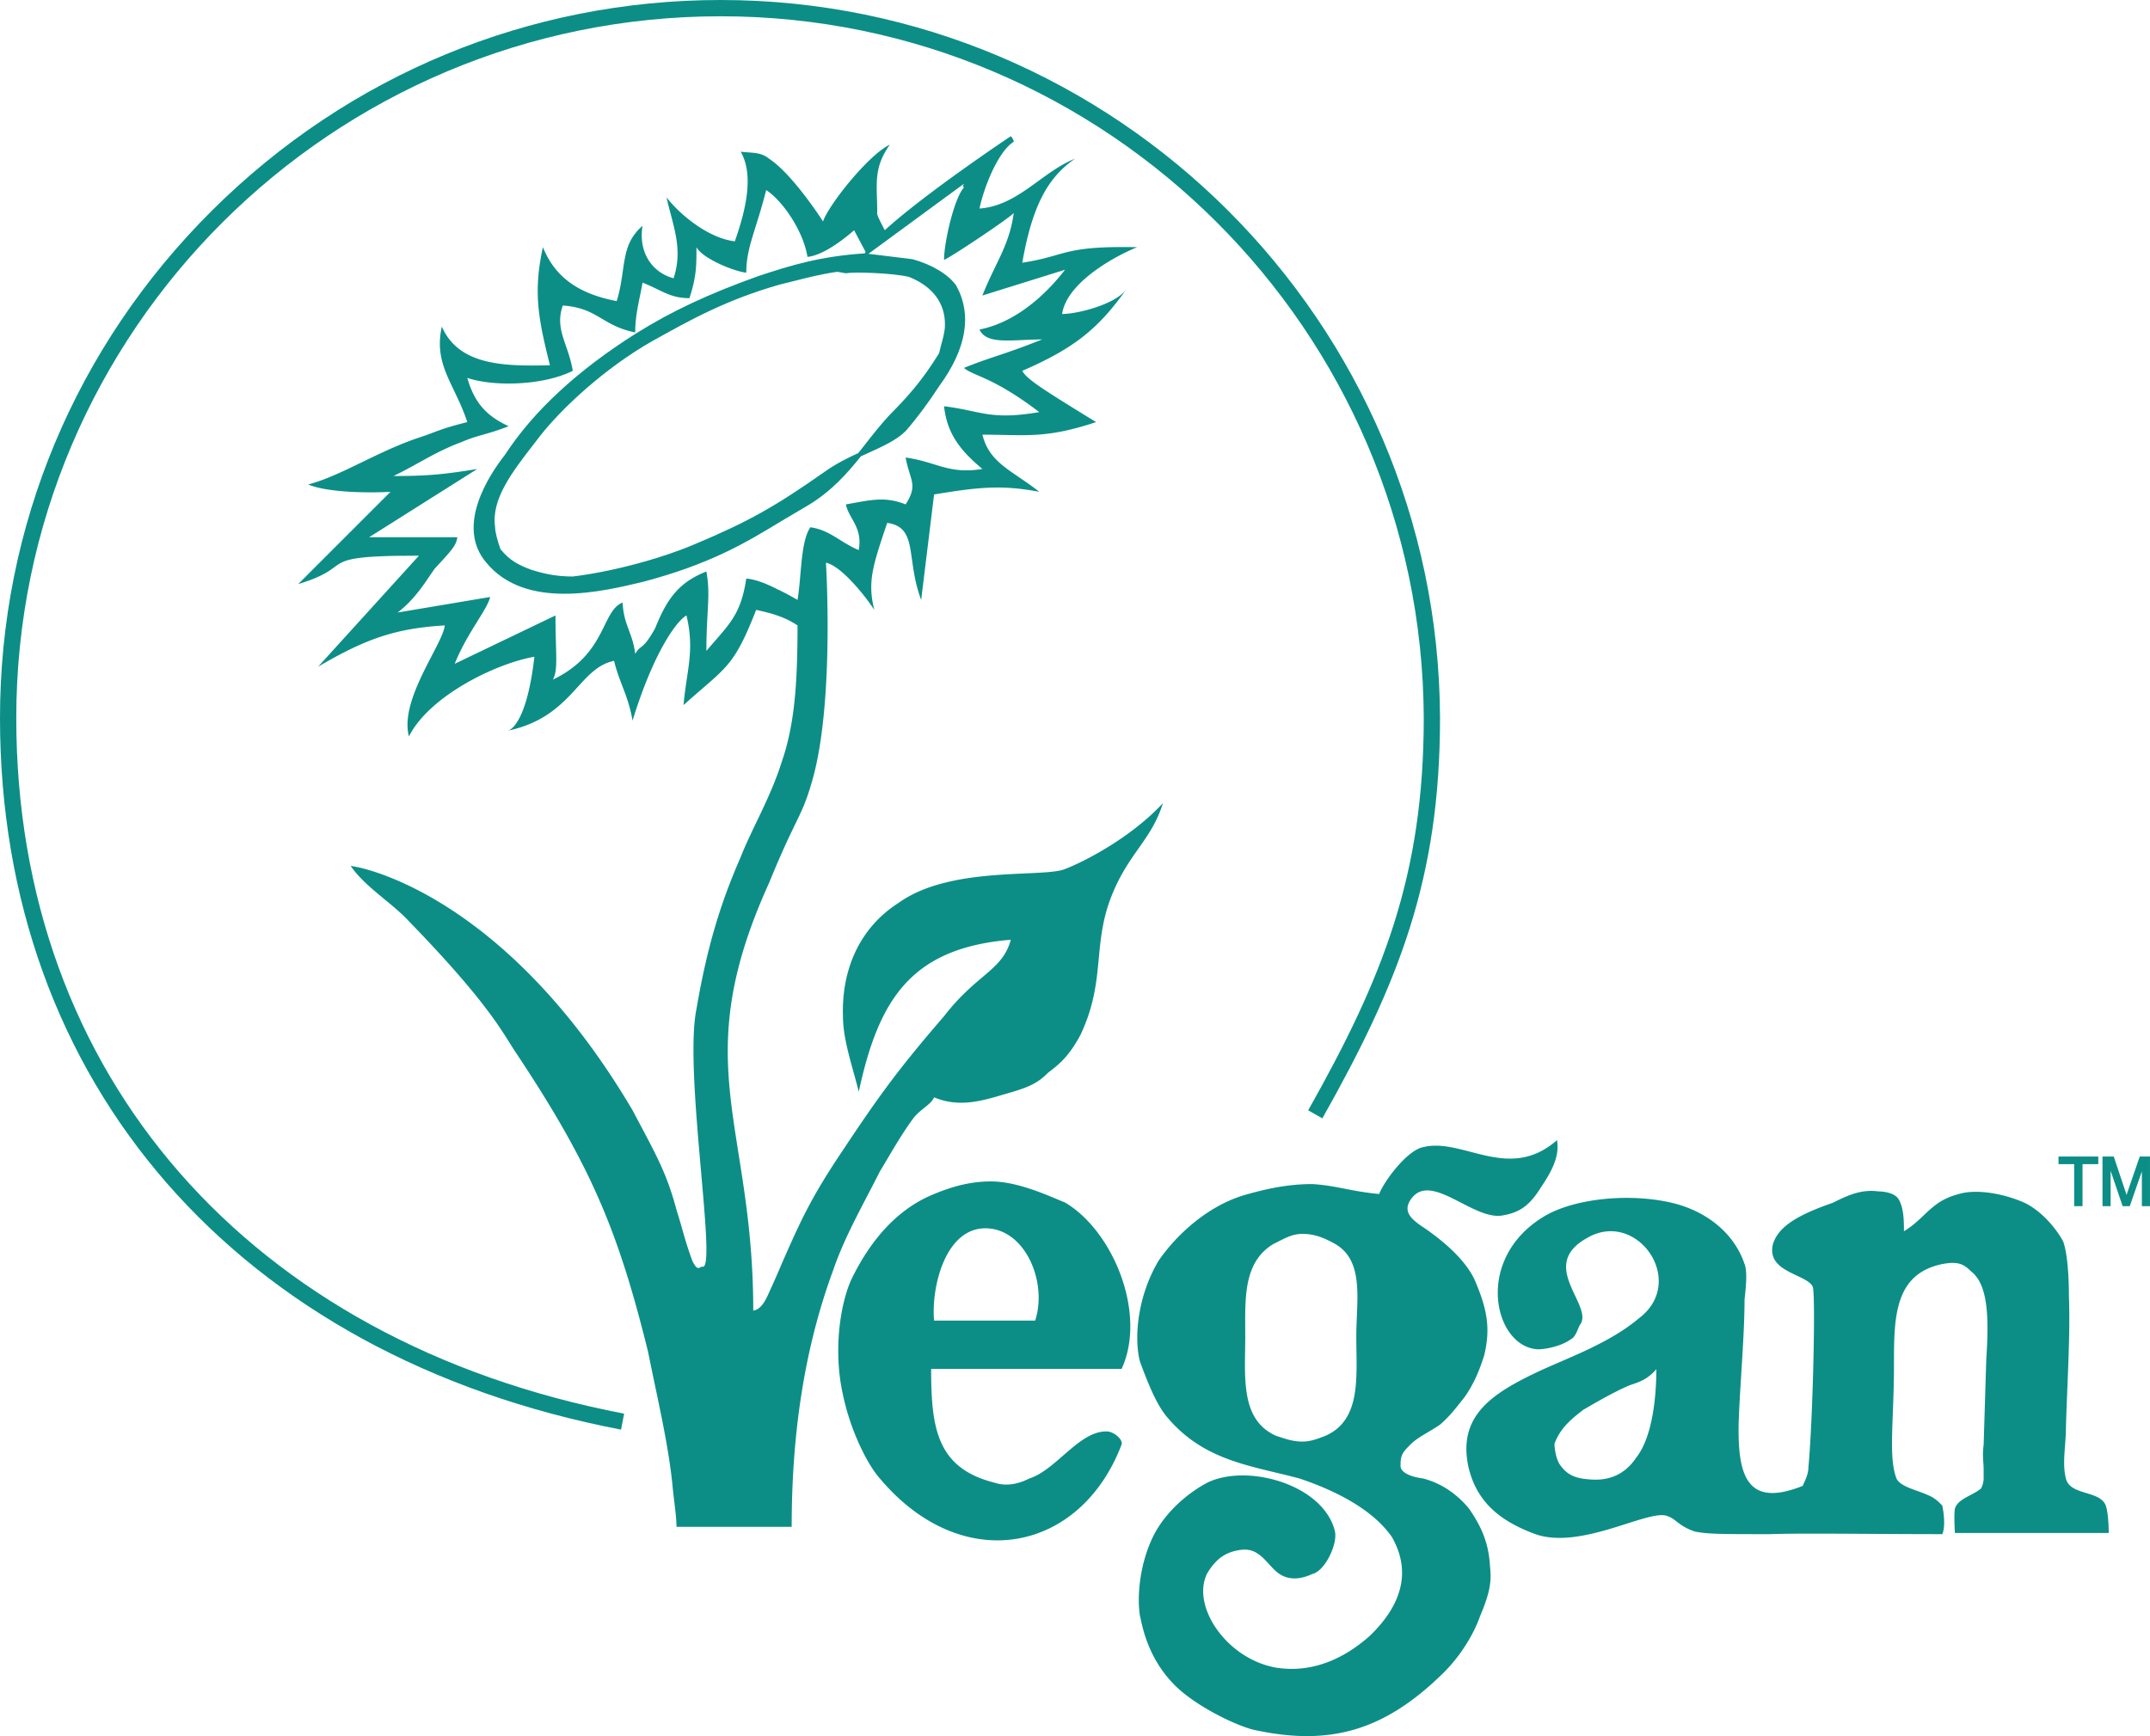 <svg xmlns="http://www.w3.org/2000/svg" width="698.213" height="563.907" fill="#0c8e87" xmlns:v="https://vecta.io/nano"><path d="M201.686 464.366C77.282 440.467 0 351.891 0 233.206c0-62.131 24.452-120.668 68.851-164.828C113.184 24.283 171.857 0 234.062 0c128.321 0 233.106 104.61 233.587 233.197 0 52.333-13.429 86.081-38.213 130.054l-4.604-2.596c24.34-43.188 37.531-76.29 37.531-127.449C461.892 107.534 359.478 5.287 234.062 5.287 107.915 5.287 5.286 107.53 5.286 233.206c0 115.993 75.638 202.578 197.397 225.969l-.997 5.191M305.519 112.48l-.541 2.233c-5.736 9.317-10.573 14.499-16.296 20.3l-.013.013c-2.723 2.947-5.193 6.092-7.572 9.132l-2.367 3c-3.595 1.652-7.413 3.568-10.889 6.053-16.243 11.419-24.86 16.243-41.935 23.432-11.313 4.851-27.371 9.107-39.9 10.612-5.484 0-9.436-.911-13.652-2.247-3.701-1.413-6.767-2.815-9.833-6.648-.845-2.364-1.731-5.444-1.744-7.189-1.269-9.052 5.484-17.775 12.635-27l1.983-2.577c7.044-9 21-22.005 36.344-30.753l.409-.225c12.185-6.793 23.697-13.216 41.011-18.172l4.651-1.149c4.441-1.137 9.027-2.3 14.116-3.013l2.775.488.105-.025c2.671-.463 14.988-.093 20.393 1.203 7.691 3.039 11.841 8.629 11.669 15.753 0 2.009-.78 4.771-1.348 6.78zm5.023-19.719c-2.537-3.595-7.797-6.793-14.168-8.564l-14.34-1.759-1.149-.144h-.052c-14.407.964-23.896 3.819-34.812 7.467-16.137 5.801-27.939 11.34-39.424 18.516-19.005 11.973-33.357 25.256-42.608 39.449-5.181 6.596-16.137 23.195-6.08 34.996 6.383 7.785 15.86 10.137 25.415 10.137 9.463 0 19.005-2.312 25.692-3.925 21.912-5.801 33.476-12.832 44.657-19.625l9.093-5.379c7.268-4.441 12.277-10.057 16.811-15.715l2.247-1.017c4.864-2.207 9.463-4.295 12.397-7.296 3.593-4.149 7.427-9.304 10.797-14.497 8.868-12.145 10.731-23.115 5.524-32.644"/><path d="M506.589 475.759c1.999 2.853 4.376 4.283 8.564 4.662 5.329.667 11.611-.095 16.272-7.041 5.043-6.471 6.471-18.937 6.471-28.643-2.759 3.236-5.519 4.188-8.469 5.139-5.519 2.284-12.371 6.376-15.319 8.088-2.856 2.284-7.308 5.431-9.305 11.044.095 2.095.644 5.133 1.787 6.751zm-5.995-30.736c10.085-4.568 22.457-9.039 31.783-16.936 15.7-11.992-.952-35.589-17.129-25.884-15.7 8.851 1.808 21.315-1.903 27.787-.856.856-1.332 4.091-3.236 5.043-3.14 2.284-8.279 3.234-10.561 3.234-14.369-.476-21.316-29.593 2.283-43.39 9.707-5.615 27.309-7.423 41.108-4.188 11.609 2.76 20.364 10.183 23.6 19.889.951 2.283.473 7.421 0 11.513 0 11.608-1.429 26.835-1.904 39.776-.381 17.032 2.377 28.166 20.84 20.743 0-.475 1.805-3.236 1.805-5.996 1.429-15.224 2.38-55.38 1.429-58.615-1.809-4.187-15.225-4.664-12.941-13.892 1.807-5.996 8.753-9.708 19.412-13.419 3.709-1.807 8.755-4.568 14.749-3.709 1.903 0 5.137.475 6.469 2.283 1.904 2.855 1.904 7.421 1.904 10.657 6.947-4.187 8.753-9.705 17.509-11.989 5.519-1.809 14.367-.476 21.695 2.759 5.613 2.76 10.181 8.28 12.465 12.465 1.428 3.712 1.903 11.609 1.903 17.605.476 12.94-.475 26.739-.951 42.439 0 6.471-1.332 12.084 0 17.129 1.427 5.518 11.132 3.709 12.941 8.754.951 2.758.951 8.851.951 8.851h-49.957s-.38-5.615 0-7.899c.953-3.236 5.615-4.188 8.375-6.471.476-.476.952-2.285.952-3.235v-2.76c0-2.76-.476-4.664 0-8.279l.856-27.786c.952-14.273.476-24.453-5.043-28.641-2.284-2.283-4.187-3.236-9.231-2.283-15.701 3.235-15.701 17.509-15.701 32.828 0 17.984-1.903 29.975.856 36.921 1.429 2.759 6.948 3.709 10.659 5.518 2.284.952 4.187 3.236 4.187 3.236s1.332 5.995 0 9.229c-23.599 0-44.343-.379-55.952 0-15.701 0-20.268 0-24.455-.856-5.52-1.902-5.995-4.185-9.231-5.138-6.469-1.809-27.785 11.132-42.535 5.993-11.037-4.091-18.936-10.085-21.696-21.696-3.712-17.032 7.993-24.264 23.695-31.591m-96.203-10.942c0 12.941-1.808 27.213 10.183 32.352 2.759.857 5.139 1.808 8.373 1.808 2.76 0 5.044-.951 7.328-1.808 11.989-5.139 10.18-19.411 10.18-32.352 0-11.608 2.76-24.549-6.945-30.069-3.235-1.808-6.469-3.235-10.563-3.235-3.711 0-6.471 1.903-9.325 3.235-10.087 5.995-9.231 18.08-9.231 30.069zm-24.836 26.74h-.093c-3.712-4.092-6.471-11.04-9.231-18.463-1.808-6.469-1.428-20.266 5.995-32.826 5.995-8.755 16.652-18.461 29.117-21.697 9.707-2.759 16.176-3.233 20.84-3.233 7.801.475 11.988 2.283 21.696 3.233 1.807-4.565 9.229-14.273 14.273-15.224 12.94-3.236 27.784 11.513 43.485-2.284.857 5.044-1.427 9.705-5.139 15.225-3.711 5.995-6.945 8.279-12.465 9.228-9.705 1.811-23.597-14.748-29.975-5.041-2.377 3.615 0 5.995 3.235 8.277 6.376 4.188 14.275 10.659 17.511 17.509 4.661 10.659 5.043 16.653 3.236 24.551-1.429 4.568-3.236 9.23-6.472 13.797-2.284 2.856-4.663 6.09-7.899 8.849-3.233 2.284-7.325 4.092-9.611 6.472-2.853 2.759-3.235 3.709-3.235 6.945 0 2.285 3.617 3.618 7.328 4.091 5.517 1.43 10.656 4.664 14.844 9.707 4.565 6.471 6.469 11.991 6.851 18.461.477 4.661.477 7.897-3.236 16.652-2.283 6.471-6.851 13.417-11.989 18.458-18.936 18.558-36.444 23.601-60.517 18.558-5.521-.952-20.271-7.899-27.216-15.321-8.849-9.231-10.181-20.267-10.657-21.695-.952-5.519-.476-16.178 4.187-25.883 4.091-8.279 11.515-14.273 17.509-17.508 12.941-6.472 37.871.476 41.583 15.7.952 4.188-3.235 12.941-7.327 13.892-1.905.858-6.471 2.759-10.657 0-3.712-2.379-5.996-8.372-11.991-7.897-4.661.477-8.372 2.284-11.608 7.897-5.043 10.563 6.469 27.692 22.647 30.452 11.989 1.805 22.172-3.236 30.069-10.182 9.707-9.231 14.273-20.27 7.327-32.354-6.471-9.231-18.936-15.224-29.973-18.937-15.224-4.091-30.547-5.517-42.535-19.409h.093m-43.391-31.877c4.092-12.467-3.235-29.975-16.176-29.975s-17.604 18.936-16.653 29.975h12.085zm-20.077 15.7h-13.703c0 19.412 1.903 32.352 20.839 37.016 4.092 1.332 8.279 0 11.039-1.43 8.849-2.758 16.652-16.174 25.788-15.224 2.284.476 4.661 2.76 4.185 4.188-13.321 35.114-51.669 42.915-78.502 11.036-4.092-4.564-9.611-15.7-11.991-27.213-3.235-14.368-.856-29.593 2.76-37.492 6.471-13.321 15.32-23.027 26.833-27.691 5.52-2.283 11.515-4.091 18.461-4.091 8.755 0 18.46 4.567 24.075 6.851 15.605 9.231 26.643 36.064 18.364 54.049h-48.148m-63.564-253.209c-3.516-1.811-7.045-3.239-10.177-3.516-1.811 11.987-5.524 14.749-12.952 23.499 0-12.939 1.428-17.988 0-25.785-9.224 3.608-12.939 9.225-16.652 18.463-4.083 7.323-4.559 5.036-6.463 8.273-.859-6.951-3.713-9.224-4.097-16.652-6.937 2.763-5.14 16.652-22.639 25.032 1.797-3.239.845-8.38.845-20.843l-32.723 15.701c4.084-10.189 10.56-17.512 11.511-21.701l-30.066 5.049c6.079-4.573 9.701-11.036 12.079-14.273 5.525-6 6.952-7.428 7.321-10.191h-28.639l8.908-5.616 26.207-16.547c-10.679 1.757-16.203 2.26-26.207 2.285h-1.004c.343-.157.674-.316 1.004-.488 7.282-3.581 12.794-7.467 21.159-10.56 5.524-2.379 8.287-2.379 15.225-5.128-6.939-3.237-11.036-7.335-13.415-15.7 7.903 2.748 24.08 2.748 34.256-2.287-1.427-8.763-5.987-13.415-3.237-21.225 11.524.86 12.476 6.476 23.511 8.763 0-6 1.428-10.665 2.38-16.176 5.985 2.272 8.748 5.035 15.224 5.035 2.287-6.939 2.287-10.56 2.287-16.56 1.903 3.621 11.987 7.811 16.176 8.287 0-8.287 3.225-13.891 6.463-26.843 5.049 3.239 11.988 12.952 13.415 21.701 6.291-.568 15.133-8.656 15.133-8.656l3.687 6.951v.199a11.47 11.47 0 0 1-.159.371c-.172.436-.237.819-.199 1.136l1.348-.992 30.821-22.612c.859 0-.768.105.184 1.057-3.237 3.608-6.463 17.973-6.463 23.497.952 0 21.688-13.797 22.64-15.224-1.428 10.652-5.988 16.177-10.177 26.829l26.829-8.367c-6.463 8.367-16.176 17.128-27.781 19.415 2.38 5.128 10.653 3.225 20.367 3.225-12.952 5.14-16.177 5.524-25.415 9.237 3.237 2.763 9.237 2.763 24.463 14.365-16.176 2.763-18.939-.475-30.925-1.903.952 8.379 4.652 13.891 12.463 20.367-11.035 1.811-14.749-2.287-24.939-3.715 1.335 7.428 4.189 8.749 0 15.225-6.939-2.761-11.603-1.335-19.401 0 .952 4.665 5.512 7.428 4.176 14.843-6.461-2.763-9.224-6.463-15.7-7.415-3.225 4.652-2.855 15.701-4.176 23.591-2.009-1.136-4.191-2.379-6.476-3.423zm92.393 91.164c-8.749 2.273-36.912-.951-53.089 10.653-12.952 8.273-18.555 22.071-18.079 36.819 0 7.904 3.224 16.653 5.127 24.556 6.476-30.067 17.036-46.719 49.389-49.388-2.763 10.084-11.036 11.036-21.688 24.832-14.379 16.653-20.841 25.416-32.828 43.495-10.573 15.701-13.799 23.115-19.891 36.913 0 0-1.335 3.239-3.239 7.427-1.335 2.763-2.761 7.321-6 7.799 0-60.992-21.687-79.93 5.141-138.928 9.239-22.64 10.56-20.829 14.273-34.151.872-3.212 1.6-6.728 2.193-10.428 4.111-25.507 1.996-59.419 1.996-59.419 4.665.951 11.988 9.7 15.701 15.316-2.287-9.224-.476-14.365 4.189-28.256 10.176 1.428 5.987 11.604 11.035 25.019l4.191-34.256c13.889-2.287 21.688-3.239 34.163-.859-8.761-6.939-16.176-9.225-18.463-18.556 13.891 0 20.367 1.427 36.913-4.084-16.547-10.189-22.547-13.889-23.975-16.652 16.864-7.308 24.688-13.692 33.635-26.248-3.792 4.797-15.845 7.785-20.696 7.785 1.428-9.701 15.609-18.08 24.359-21.701-24.359-.476-22.548 2.763-37.297 5.049 3.239-18.464 8.273-27.688 17.128-33.781-10.652 4.189-18.555 15.317-31.019 16.176 1.428-6.845 5.988-18.463 11.129-21.7 0-.476-.476-1.321-.952-1.797 0 0-27.833 18.555-40.931 30.543.013.012.027.027.027.039h-.067c.013-.012.027-.027.04-.039-1.017-1.904-2.801-5.34-2.457-5.617 0-9.225-1.428-14.367 4.096-22.177-6.859 3.239-19.797 19.415-21.7 24.94 0 0-9.701-15.225-17.512-20.367-2.761-2.287-5.617-1.811-9.225-2.287 4.56 7.904 1.335 19.891-1.903 29.115-8.287-.951-17.512-8.273-22.177-14.273 1.904 8.763 5.525 16.56 2.287 26.273-6.845-1.809-11.511-8.285-10.083-17.035-7.428 6.463-5.141 13.797-8.38 24.451-11.987-2.287-19.891-7.416-23.975-17.512-3.237 14.749-1.427 23.512 2.287 38.353-15.225.383-29.604 0-35.115-12.555-2.763 12.555 4.189 18.555 8.273 31.017-9.225 2.287-10.084 3.237-15.701 5.036a101.04 101.04 0 0 0-7.269 2.788c-10.692 4.533-20.035 10.189-28.692 12.436 6.463 2.763 20.736 2.763 26.736 2.38l-29.974 29.973c18.251-5.524 6.29-8.709 31.93-9.172l7.269-.052-7.269 8.009-25.468 28.056c9.859-5.801 17.367-9.237 25.468-11.22 4.798-1.176 9.806-1.836 15.649-2.193-.476 5.987-14.842 24.067-11.617 36.053 6.476-12.939 27.793-23.591 40.732-25.877-1.904 16.653-5.617 22.653-8.379 23.975 20.841-4.56 22.652-20.261 34.256-22.64 1.811 7.415 4.573 11.128 6 19.415 6.845-22.177 14.273-32.352 17.512-34.164 2.761 11.512 0 17.988-.952 29.116 13.889-12.464 16.176-11.988 23.591-30.927 2.855.661 4.956 1.137 7.044 1.904 1.904.66 3.899 1.52 6.384 3.145 0 16.189-.701 28.361-3.529 39.053-.463 1.797-1.004 3.555-1.612 5.287-3.621 11.604-9.715 21.688-13.323 30.925-6.952 15.793-11.141 30.451-14.365 49.389-4.189 20.353 6.939 85.441 1.903 83.632-.951 0-1.427 1.809-3.237-1.904-2.379-6.463-2.855-9.224-5.141-16.547-3.239-12.092-6.476-17.603-14.273-32.353-39.781-67.374-84.596-78.502-91.535-79.362 4.653 6.847 13.415 11.988 18.926 17.988 25.031 25.784 30.08 35.484 34.256 41.961 24.939 37.388 33.688 58.613 43.403 97.917 2.748 13.891 6.461 29.116 7.889 43.005.383 4.573 1.335 10.178 1.335 13.799h37.401c0-28.64 3.701-56.804 13.415-83.169 3.713-11.036 10.176-22.164 15.225-32.261 2.855-4.652 6.939-12.079 11.128-17.604 2.285-2.748 5.524-4.176 6.476-6.461 7.889 3.236 14.748 1.427 22.639-.952 8.287-2.287 11.049-3.713 14.273-6.952 2.855-2.287 6.476-4.56 10.665-12.463 8.273-17.512 3.715-29.116 10.084-45.107 5.524-13.891 12.94-18.08 16.653-30.067-12.08 12.939-29.499 20.749-32.737 21.7" fill-rule="evenodd"/><path d="M668.498 378.14h5.093v13.636h2.712V378.14h5.115v-2.491h-12.92v2.491m26.386-2.49l-3.779 10.983-.503 1.491-.427-1.299-3.736-11.175h-3.653v16.127h2.64V380.3l3.9 11.477h2.32l3.923-11.296v11.296h2.639V375.65h-3.324"/></svg>